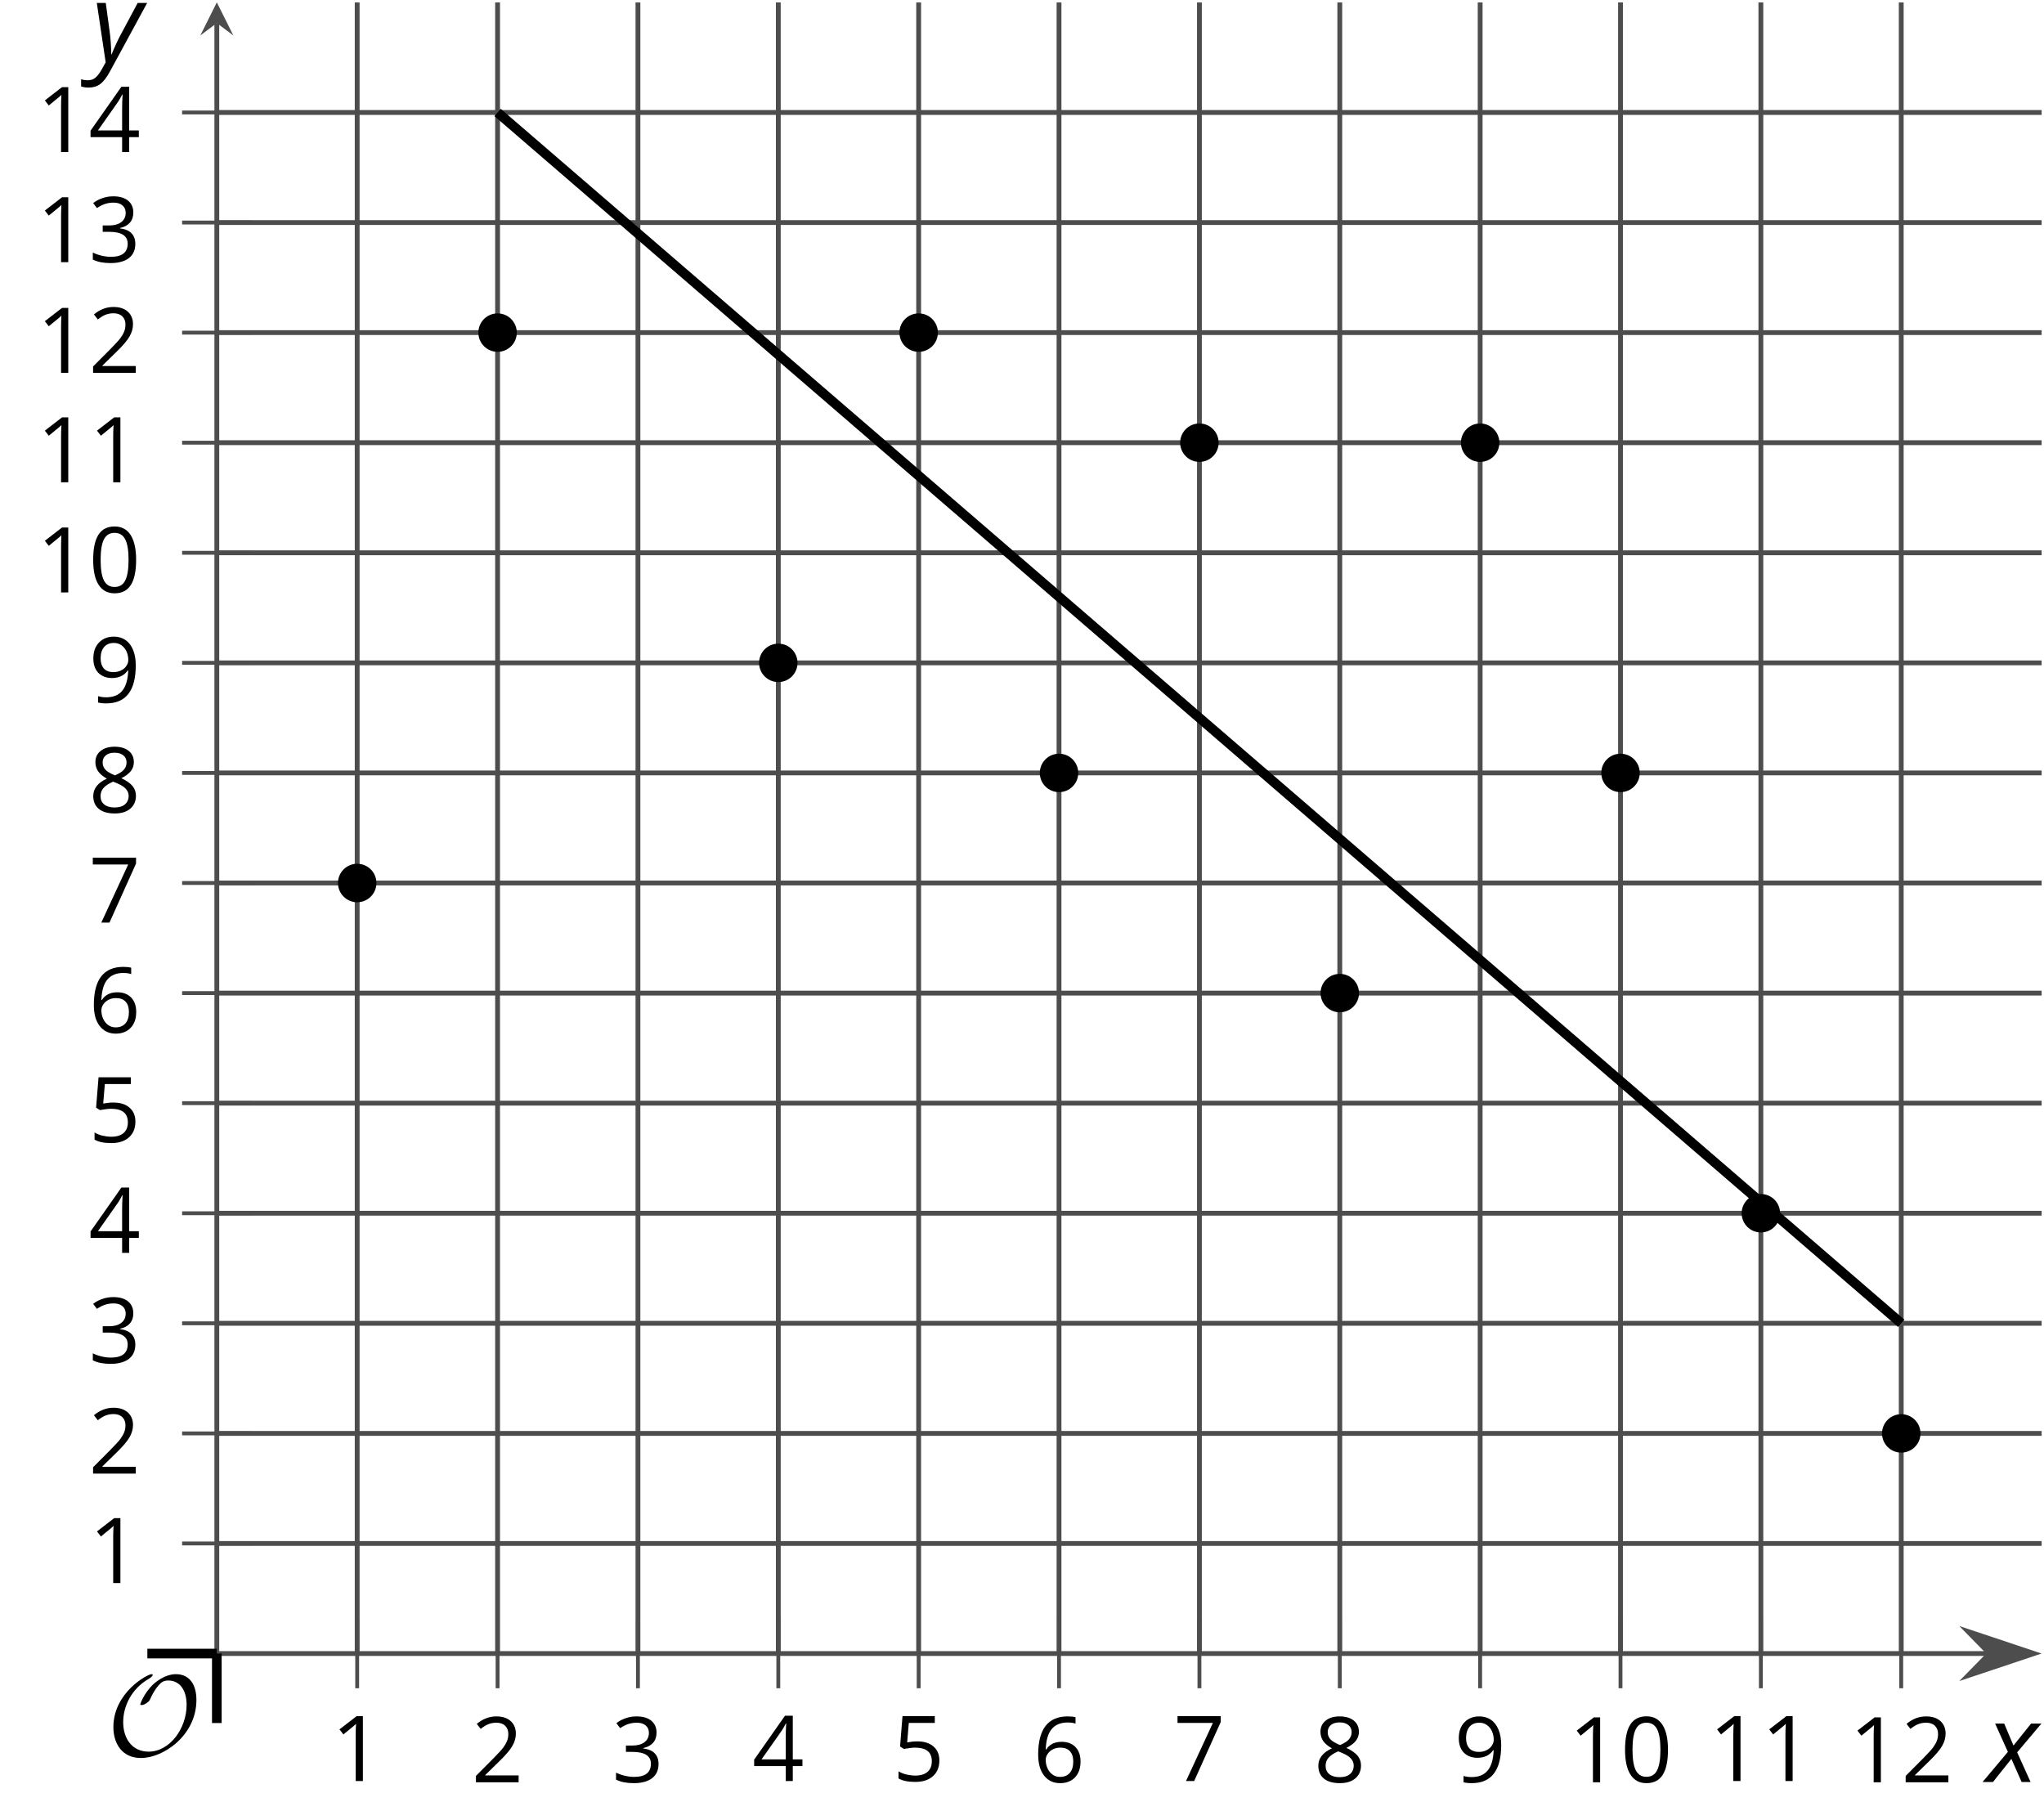 <?xml version='1.0' encoding='UTF-8'?>
<!-- This file was generated by dvisvgm 2.1.3 -->
<svg height='188.662pt' version='1.1' viewBox='-72 -72 211.894 188.662' width='211.894pt' xmlns='http://www.w3.org/2000/svg' xmlns:xlink='http://www.w3.org/1999/xlink'>
<defs>
<path d='M4.922 -3.375C4.922 -4.498 4.733 -5.355 4.355 -5.948C3.973 -6.542 3.421 -6.837 2.689 -6.837C1.938 -6.837 1.381 -6.552 1.018 -5.985S0.47 -4.549 0.47 -3.375C0.47 -2.238 0.658 -1.377 1.036 -0.792C1.413 -0.203 1.966 0.092 2.689 0.092C3.444 0.092 4.006 -0.193 4.374 -0.769C4.738 -1.344 4.922 -2.21 4.922 -3.375ZM1.243 -3.375C1.243 -4.355 1.358 -5.064 1.588 -5.506C1.819 -5.953 2.187 -6.174 2.689 -6.174C3.2 -6.174 3.568 -5.948 3.794 -5.497C4.024 -5.051 4.139 -4.342 4.139 -3.375S4.024 -1.699 3.794 -1.243C3.568 -0.792 3.2 -0.566 2.689 -0.566C2.187 -0.566 1.819 -0.792 1.588 -1.234C1.358 -1.685 1.243 -2.394 1.243 -3.375Z' id='g10-16'/>
<path d='M3.292 0V-6.731H2.647L0.866 -5.355L1.271 -4.83C1.92 -5.359 2.288 -5.658 2.366 -5.727S2.518 -5.866 2.583 -5.93C2.56 -5.576 2.546 -5.198 2.546 -4.797V0H3.292Z' id='g10-17'/>
<path d='M4.885 0V-0.709H1.423V-0.746L2.896 -2.187C3.554 -2.827 4.001 -3.352 4.24 -3.771S4.599 -4.609 4.599 -5.037C4.599 -5.585 4.42 -6.018 4.061 -6.344C3.702 -6.667 3.204 -6.828 2.574 -6.828C1.842 -6.828 1.169 -6.57 0.548 -6.054L0.953 -5.534C1.262 -5.778 1.538 -5.944 1.786 -6.036C2.04 -6.128 2.302 -6.174 2.583 -6.174C2.97 -6.174 3.273 -6.068 3.49 -5.856C3.706 -5.649 3.817 -5.364 3.817 -5.005C3.817 -4.751 3.775 -4.512 3.688 -4.291S3.471 -3.844 3.301 -3.61S2.772 -2.988 2.233 -2.44L0.46 -0.658V0H4.885Z' id='g10-18'/>
<path d='M4.632 -5.147C4.632 -5.668 4.452 -6.077 4.088 -6.381C3.725 -6.676 3.218 -6.828 2.564 -6.828C2.164 -6.828 1.786 -6.768 1.427 -6.639C1.064 -6.519 0.746 -6.344 0.47 -6.128L0.856 -5.612C1.192 -5.829 1.487 -5.976 1.75 -6.054S2.288 -6.174 2.583 -6.174C2.97 -6.174 3.278 -6.082 3.499 -5.893C3.729 -5.704 3.84 -5.447 3.84 -5.12C3.84 -4.71 3.688 -4.388 3.379 -4.153C3.071 -3.923 2.657 -3.808 2.132 -3.808H1.459V-3.149H2.122C3.407 -3.149 4.047 -2.739 4.047 -1.925C4.047 -1.013 3.467 -0.557 2.302 -0.557C2.007 -0.557 1.694 -0.594 1.363 -0.672C1.036 -0.746 0.723 -0.856 0.433 -0.999V-0.272C0.714 -0.138 0.999 -0.041 1.298 0.009C1.593 0.064 1.92 0.092 2.274 0.092C3.094 0.092 3.725 -0.083 4.171 -0.424C4.618 -0.769 4.839 -1.266 4.839 -1.906C4.839 -2.353 4.71 -2.716 4.448 -2.993S3.785 -3.439 3.246 -3.508V-3.545C3.688 -3.637 4.029 -3.821 4.273 -4.093C4.512 -4.365 4.632 -4.719 4.632 -5.147Z' id='g10-19'/>
<path d='M5.203 -1.547V-2.242H4.204V-6.768H3.393L0.198 -2.215V-1.547H3.471V0H4.204V-1.547H5.203ZM3.471 -2.242H0.962L3.066 -5.235C3.195 -5.428 3.333 -5.672 3.481 -5.967H3.518C3.485 -5.414 3.471 -4.917 3.471 -4.48V-2.242Z' id='g10-20'/>
<path d='M2.564 -4.111C2.215 -4.111 1.865 -4.075 1.51 -4.006L1.68 -6.027H4.374V-6.731H1.027L0.773 -3.582L1.169 -3.329C1.657 -3.416 2.049 -3.462 2.339 -3.462C3.49 -3.462 4.065 -2.993 4.065 -2.053C4.065 -1.57 3.913 -1.202 3.619 -0.948C3.315 -0.695 2.896 -0.566 2.357 -0.566C2.049 -0.566 1.731 -0.608 1.413 -0.681C1.096 -0.764 0.829 -0.87 0.612 -1.008V-0.272C1.013 -0.028 1.588 0.092 2.348 0.092C3.126 0.092 3.739 -0.106 4.18 -0.502C4.627 -0.898 4.848 -1.446 4.848 -2.141C4.848 -2.753 4.646 -3.232 4.236 -3.582C3.831 -3.936 3.273 -4.111 2.564 -4.111Z' id='g10-21'/>
<path d='M0.539 -2.878C0.539 -1.943 0.741 -1.215 1.151 -0.691C1.561 -0.17 2.113 0.092 2.808 0.092C3.458 0.092 3.978 -0.11 4.355 -0.506C4.742 -0.912 4.931 -1.459 4.931 -2.159C4.931 -2.785 4.756 -3.283 4.411 -3.646C4.061 -4.01 3.582 -4.194 2.979 -4.194C2.247 -4.194 1.713 -3.932 1.377 -3.402H1.321C1.358 -4.365 1.565 -5.074 1.948 -5.525C2.33 -5.971 2.878 -6.197 3.6 -6.197C3.904 -6.197 4.176 -6.16 4.411 -6.082V-6.74C4.213 -6.8 3.936 -6.828 3.591 -6.828C2.583 -6.828 1.823 -6.501 1.308 -5.847C0.797 -5.189 0.539 -4.199 0.539 -2.878ZM2.799 -0.557C2.509 -0.557 2.251 -0.635 2.026 -0.797C1.805 -0.958 1.63 -1.174 1.506 -1.446S1.321 -2.012 1.321 -2.33C1.321 -2.546 1.39 -2.753 1.529 -2.951C1.662 -3.149 1.846 -3.306 2.076 -3.421S2.56 -3.591 2.836 -3.591C3.283 -3.591 3.614 -3.462 3.84 -3.209S4.176 -2.606 4.176 -2.159C4.176 -1.639 4.056 -1.243 3.812 -0.967C3.573 -0.695 3.237 -0.557 2.799 -0.557Z' id='g10-22'/>
<path d='M1.312 0H2.159L4.913 -6.119V-6.731H0.433V-6.027H4.102L1.312 0Z' id='g10-23'/>
<path d='M2.689 -6.828C2.086 -6.828 1.602 -6.685 1.243 -6.39C0.879 -6.105 0.7 -5.714 0.7 -5.226C0.7 -4.88 0.792 -4.572 0.976 -4.291C1.16 -4.015 1.464 -3.757 1.888 -3.518C0.948 -3.089 0.479 -2.486 0.479 -1.717C0.479 -1.142 0.672 -0.695 1.059 -0.378C1.446 -0.064 1.998 0.092 2.716 0.092C3.393 0.092 3.927 -0.074 4.319 -0.405C4.71 -0.741 4.903 -1.188 4.903 -1.745C4.903 -2.122 4.788 -2.454 4.558 -2.744C4.328 -3.029 3.941 -3.301 3.393 -3.564C3.844 -3.789 4.171 -4.038 4.378 -4.309S4.687 -4.885 4.687 -5.216C4.687 -5.718 4.507 -6.114 4.148 -6.4S3.301 -6.828 2.689 -6.828ZM1.234 -1.699C1.234 -2.03 1.335 -2.316 1.542 -2.551C1.75 -2.79 2.081 -3.006 2.537 -3.204C3.131 -2.988 3.55 -2.762 3.789 -2.532C4.029 -2.297 4.148 -2.035 4.148 -1.736C4.148 -1.363 4.019 -1.068 3.766 -0.852S3.154 -0.529 2.698 -0.529C2.233 -0.529 1.874 -0.631 1.621 -0.838C1.363 -1.045 1.234 -1.331 1.234 -1.699ZM2.68 -6.206C3.071 -6.206 3.375 -6.114 3.6 -5.93C3.821 -5.75 3.932 -5.502 3.932 -5.193C3.932 -4.913 3.84 -4.664 3.656 -4.452C3.476 -4.24 3.163 -4.042 2.726 -3.858C2.238 -4.061 1.901 -4.263 1.722 -4.466S1.45 -4.913 1.45 -5.193C1.45 -5.502 1.561 -5.746 1.777 -5.93S2.297 -6.206 2.68 -6.206Z' id='g10-24'/>
<path d='M4.885 -3.858C4.885 -4.471 4.793 -5 4.609 -5.451C4.425 -5.898 4.162 -6.243 3.821 -6.473C3.476 -6.713 3.076 -6.828 2.62 -6.828C1.98 -6.828 1.469 -6.625 1.077 -6.22C0.681 -5.815 0.488 -5.262 0.488 -4.563C0.488 -3.923 0.663 -3.425 1.013 -3.071S1.837 -2.537 2.431 -2.537C2.781 -2.537 3.094 -2.606 3.375 -2.735C3.656 -2.873 3.877 -3.066 4.047 -3.32H4.102C4.07 -2.376 3.863 -1.68 3.49 -1.225C3.112 -0.764 2.555 -0.539 1.819 -0.539C1.506 -0.539 1.225 -0.58 0.981 -0.658V0C1.188 0.06 1.473 0.092 1.828 0.092C3.867 0.092 4.885 -1.225 4.885 -3.858ZM2.62 -6.174C2.91 -6.174 3.168 -6.096 3.398 -5.939C3.619 -5.783 3.798 -5.566 3.923 -5.295S4.111 -4.724 4.111 -4.401C4.111 -4.185 4.042 -3.983 3.909 -3.785S3.591 -3.435 3.352 -3.32C3.122 -3.204 2.864 -3.149 2.583 -3.149C2.132 -3.149 1.796 -3.278 1.575 -3.527C1.354 -3.785 1.243 -4.13 1.243 -4.572C1.243 -5.074 1.363 -5.47 1.602 -5.75S2.182 -6.174 2.62 -6.174Z' id='g10-25'/>
<path d='M2.58 -2.398L3.641 0H4.569L3.177 -3.077L5.691 -6.055H4.619L2.796 -3.779L1.834 -6.055H0.895L2.215 -3.122L-0.409 0H0.669L2.58 -2.398Z' id='g4-88'/>
<path d='M0.541 -6.055L1.459 0.099L1.039 0.851C0.834 1.215 0.624 1.492 0.409 1.68C0.199 1.862 -0.061 1.956 -0.365 1.956C-0.613 1.956 -0.856 1.923 -1.088 1.856V2.602C-0.84 2.68 -0.58 2.718 -0.315 2.718C0.155 2.718 0.558 2.597 0.895 2.348S1.569 1.663 1.912 1.028L5.757 -6.055H4.774L2.978 -2.691C2.884 -2.53 2.746 -2.243 2.553 -1.829S2.199 -1.044 2.072 -0.724H2.039C2.039 -1.028 2.022 -1.425 1.989 -1.923C1.95 -2.414 1.917 -2.79 1.878 -3.044L1.47 -6.055H0.541Z' id='g4-89'/>
<path d='M9.289 -5.762C9.289 -7.281 8.62 -8.428 7.161 -8.428C5.918 -8.428 4.866 -7.424 4.782 -7.352C3.826 -6.408 3.467 -5.332 3.467 -5.308C3.467 -5.236 3.527 -5.224 3.587 -5.224C3.814 -5.224 4.005 -5.344 4.184 -5.475C4.399 -5.631 4.411 -5.667 4.543 -5.942C4.651 -6.181 4.926 -6.767 5.368 -7.269C5.655 -7.592 5.894 -7.771 6.372 -7.771C7.532 -7.771 8.273 -6.814 8.273 -5.248C8.273 -2.809 6.539 -0.395 4.328 -0.395C2.63 -0.395 1.698 -1.745 1.698 -3.455C1.698 -5.081 2.534 -6.874 4.28 -7.902C4.399 -7.974 4.758 -8.189 4.758 -8.345C4.758 -8.428 4.663 -8.428 4.639 -8.428C4.22 -8.428 0.681 -6.528 0.681 -2.941C0.681 -1.267 1.554 0.263 3.539 0.263C5.87 0.263 9.289 -2.08 9.289 -5.762Z' id='g5-79'/>
</defs>
<g id='page1'>
<path d='M-34.973 99.414V-71.754M-20.418 99.414V-71.754M-5.867 99.414V-71.754M8.684 99.414V-71.754M23.234 99.414V-71.754M37.785 99.414V-71.754M52.34 99.414V-71.754M66.891 99.414V-71.754M81.442 99.414V-71.754M95.992 99.414V-71.754M110.543 99.414V-71.754M125.094 99.414V-71.754' fill='none' stroke='#4d4d4d' stroke-linejoin='bevel' stroke-miterlimit='10.037' stroke-width='0.5'/>
<path d='M-49.523 88.004H139.649M-49.523 76.594H139.649M-49.523 65.18H139.649M-49.523 53.77H139.649M-49.523 42.359H139.649M-49.523 30.949H139.649M-49.523 19.535H139.649M-49.523 8.125H139.649M-49.523 -3.285H139.649M-49.523 -14.696H139.649M-49.523 -26.11H139.649M-49.523 -37.52H139.649M-49.523 -48.93H139.649M-49.523 -60.34H139.649' fill='none' stroke='#4d4d4d' stroke-linejoin='bevel' stroke-miterlimit='10.037' stroke-width='0.5'/>
<path d='M-34.973 103.016V95.817M-20.418 103.016V95.817M-5.867 103.016V95.817M8.684 103.016V95.817M23.234 103.016V95.817M37.785 103.016V95.817M52.34 103.016V95.817M66.891 103.016V95.817M81.442 103.016V95.817M95.992 103.016V95.817M110.543 103.016V95.817M125.094 103.016V95.817' fill='none' stroke='#4d4d4d' stroke-linejoin='bevel' stroke-miterlimit='10.037' stroke-width='0.4'/>
<path d='M-53.121 88.004H-45.922M-53.121 76.594H-45.922M-53.121 65.18H-45.922M-53.121 53.77H-45.922M-53.121 42.359H-45.922M-53.121 30.949H-45.922M-53.121 19.535H-45.922M-53.121 8.125H-45.922M-53.121 -3.285H-45.922M-53.121 -14.696H-45.922M-53.121 -26.11H-45.922M-53.121 -37.52H-45.922M-53.121 -48.93H-45.922M-53.121 -60.34H-45.922' fill='none' stroke='#4d4d4d' stroke-linejoin='bevel' stroke-miterlimit='10.037' stroke-width='0.4'/>
<path d='M-49.523 99.414H134.129' fill='none' stroke='#4d4d4d' stroke-linejoin='bevel' stroke-miterlimit='10.037' stroke-width='0.5'/>
<path d='M138.859 99.414L132.012 97.125L134.254 99.414L132.012 101.703Z' fill='#4d4d4d'/>
<path d='M138.859 99.414L132.012 97.125L134.254 99.414L132.012 101.703Z' fill='none' stroke='#4d4d4d' stroke-miterlimit='10.037' stroke-width='0.5'/>
<path d='M-49.523 99.414V-69.61' fill='none' stroke='#4d4d4d' stroke-linejoin='bevel' stroke-miterlimit='10.037' stroke-width='0.5'/>
<path d='M-49.523 -71.754L-51.234 -68.324L-49.523 -69.609L-47.809 -68.324' fill='#4d4d4d'/>
<g transform='matrix(1 0 0 1 -10.629 30.463)'>
<use x='-27.044' xlink:href='#g10-17' y='82.168'/>
</g>
<g transform='matrix(1 0 0 1 3.923 30.591)'>
<use x='-27.044' xlink:href='#g10-18' y='82.168'/>
</g>
<g transform='matrix(1 0 0 1 18.474 30.591)'>
<use x='-27.044' xlink:href='#g10-19' y='82.168'/>
</g>
<g transform='matrix(1 0 0 1 33.026 30.463)'>
<use x='-27.044' xlink:href='#g10-20' y='82.168'/>
</g>
<g transform='matrix(1 0 0 1 47.577 30.463)'>
<use x='-27.044' xlink:href='#g10-21' y='82.168'/>
</g>
<g transform='matrix(1 0 0 1 62.129 30.591)'>
<use x='-27.044' xlink:href='#g10-22' y='82.168'/>
</g>
<g transform='matrix(1 0 0 1 76.68 30.463)'>
<use x='-27.044' xlink:href='#g10-23' y='82.168'/>
</g>
<g transform='matrix(1 0 0 1 91.231 30.591)'>
<use x='-27.044' xlink:href='#g10-24' y='82.168'/>
</g>
<g transform='matrix(1 0 0 1 105.783 30.591)'>
<use x='-27.044' xlink:href='#g10-25' y='82.168'/>
</g>
<g transform='matrix(1 0 0 1 117.632 30.591)'>
<use x='-27.044' xlink:href='#g10-17' y='82.168'/>
<use x='-21.64' xlink:href='#g10-16' y='82.168'/>
</g>
<g transform='matrix(1 0 0 1 132.184 30.463)'>
<use x='-27.044' xlink:href='#g10-17' y='82.168'/>
<use x='-21.64' xlink:href='#g10-17' y='82.168'/>
</g>
<g transform='matrix(1 0 0 1 146.735 30.591)'>
<use x='-27.044' xlink:href='#g10-17' y='82.168'/>
<use x='-21.64' xlink:href='#g10-18' y='82.168'/>
</g>
<g transform='matrix(1 0 0 1 -35.767 9.942)'>
<use x='-27.044' xlink:href='#g10-17' y='82.168'/>
</g>
<g transform='matrix(1 0 0 1 -35.767 -1.405)'>
<use x='-27.044' xlink:href='#g10-18' y='82.168'/>
</g>
<g transform='matrix(1 0 0 1 -35.767 -12.876)'>
<use x='-27.044' xlink:href='#g10-19' y='82.168'/>
</g>
<g transform='matrix(1 0 0 1 -35.767 -24.292)'>
<use x='-27.044' xlink:href='#g10-20' y='82.168'/>
</g>
<g transform='matrix(1 0 0 1 -35.767 -35.762)'>
<use x='-27.044' xlink:href='#g10-21' y='82.168'/>
</g>
<g transform='matrix(1 0 0 1 -35.767 -47.109)'>
<use x='-27.044' xlink:href='#g10-22' y='82.168'/>
</g>
<g transform='matrix(1 0 0 1 -35.767 -58.526)'>
<use x='-27.044' xlink:href='#g10-23' y='82.168'/>
</g>
<g transform='matrix(1 0 0 1 -35.767 -69.932)'>
<use x='-27.044' xlink:href='#g10-24' y='82.168'/>
</g>
<g transform='matrix(1 0 0 1 -35.767 -81.343)'>
<use x='-27.044' xlink:href='#g10-25' y='82.168'/>
</g>
<g transform='matrix(1 0 0 1 -41.171 -92.754)'>
<use x='-27.044' xlink:href='#g10-17' y='82.168'/>
<use x='-21.64' xlink:href='#g10-16' y='82.168'/>
</g>
<g transform='matrix(1 0 0 1 -41.171 -104.17)'>
<use x='-27.044' xlink:href='#g10-17' y='82.168'/>
<use x='-21.64' xlink:href='#g10-17' y='82.168'/>
</g>
<g transform='matrix(1 0 0 1 -41.171 -115.518)'>
<use x='-27.044' xlink:href='#g10-17' y='82.168'/>
<use x='-21.64' xlink:href='#g10-18' y='82.168'/>
</g>
<g transform='matrix(1 0 0 1 -41.171 -126.988)'>
<use x='-27.044' xlink:href='#g10-17' y='82.168'/>
<use x='-21.64' xlink:href='#g10-19' y='82.168'/>
</g>
<g transform='matrix(1 0 0 1 -41.171 -138.404)'>
<use x='-27.044' xlink:href='#g10-17' y='82.168'/>
<use x='-21.64' xlink:href='#g10-20' y='82.168'/>
</g>
<path d='M-32.977 19.535C-32.977 18.438 -33.871 17.543 -34.973 17.543C-36.07 17.543 -36.965 18.438 -36.965 19.535C-36.965 20.637 -36.07 21.531 -34.973 21.531C-33.871 21.531 -32.977 20.637 -32.977 19.535Z'/>
<path d='M-18.426 -37.52C-18.426 -38.621 -19.32 -39.512 -20.418 -39.512C-21.52 -39.512 -22.41 -38.621 -22.41 -37.52C-22.41 -36.418 -21.52 -35.528 -20.418 -35.528C-19.32 -35.528 -18.426 -36.418 -18.426 -37.52Z'/>
<path d='M10.676 -3.285C10.676 -4.387 9.785 -5.278 8.684 -5.278C7.582 -5.278 6.691 -4.387 6.691 -3.285C6.691 -2.184 7.582 -1.293 8.684 -1.293C9.785 -1.293 10.676 -2.184 10.676 -3.285Z'/>
<path d='M25.227 -37.52C25.227 -38.621 24.336 -39.512 23.234 -39.512C22.133 -39.512 21.242 -38.621 21.242 -37.52C21.242 -36.418 22.133 -35.528 23.234 -35.528C24.336 -35.528 25.227 -36.418 25.227 -37.52Z'/>
<path d='M39.777 8.125C39.777 7.024 38.887 6.133 37.785 6.133C36.688 6.133 35.793 7.024 35.793 8.125C35.793 9.227 36.688 10.117 37.785 10.117C38.887 10.117 39.777 9.227 39.777 8.125Z'/>
<path d='M54.332 -26.11C54.332 -27.207 53.438 -28.102 52.34 -28.102C51.239 -28.102 50.344 -27.207 50.344 -26.11C50.344 -25.008 51.239 -24.117 52.34 -24.117C53.438 -24.117 54.332 -25.008 54.332 -26.11Z'/>
<path d='M68.883 30.949C68.883 29.848 67.989 28.957 66.891 28.957C65.789 28.957 64.899 29.848 64.899 30.949C64.899 32.047 65.789 32.941 66.891 32.941C67.989 32.941 68.883 32.047 68.883 30.949Z'/>
<path d='M83.434 -26.11C83.434 -27.207 82.543 -28.102 81.442 -28.102C80.34 -28.102 79.449 -27.207 79.449 -26.11C79.449 -25.008 80.34 -24.117 81.442 -24.117C82.543 -24.117 83.434 -25.008 83.434 -26.11Z'/>
<path d='M97.985 8.125C97.985 7.024 97.094 6.133 95.992 6.133C94.891 6.133 94 7.024 94 8.125C94 9.227 94.891 10.117 95.992 10.117C97.094 10.117 97.985 9.227 97.985 8.125Z'/>
<path d='M112.535 53.77C112.535 52.672 111.645 51.777 110.543 51.777C109.446 51.777 108.551 52.672 108.551 53.77C108.551 54.871 109.446 55.762 110.543 55.762C111.645 55.762 112.535 54.871 112.535 53.77Z'/>
<path d='M127.09 76.594C127.09 75.492 126.196 74.602 125.094 74.602C123.996 74.602 123.102 75.492 123.102 76.594C123.102 77.692 123.996 78.586 125.094 78.586C126.196 78.586 127.09 77.692 127.09 76.594Z'/>
<path d='M-20.418 -60.34L125.094 65.18' fill='none' stroke='#000000' stroke-linejoin='bevel' stroke-miterlimit='10.037' stroke-width='1'/>
<g transform='matrix(1 0 0 1 -33.883 27.812)'>
<use x='-27.044' xlink:href='#g5-79' y='82.168'/>
</g>
<path d='M-49.523 106.617V99.414' fill='none' stroke='#000000' stroke-linejoin='bevel' stroke-miterlimit='10.037' stroke-width='1'/>
<path d='M-56.723 99.414H-49.523' fill='none' stroke='#000000' stroke-linejoin='bevel' stroke-miterlimit='10.037' stroke-width='1'/>
<g transform='matrix(1 0 0 1 160.978 30.564)'>
<use x='-27.044' xlink:href='#g4-88' y='82.168'/>
</g>
<g transform='matrix(1 0 0 1 -35.46 -147.805)'>
<use x='-27.044' xlink:href='#g4-89' y='82.168'/>
</g>
</g>
</svg>